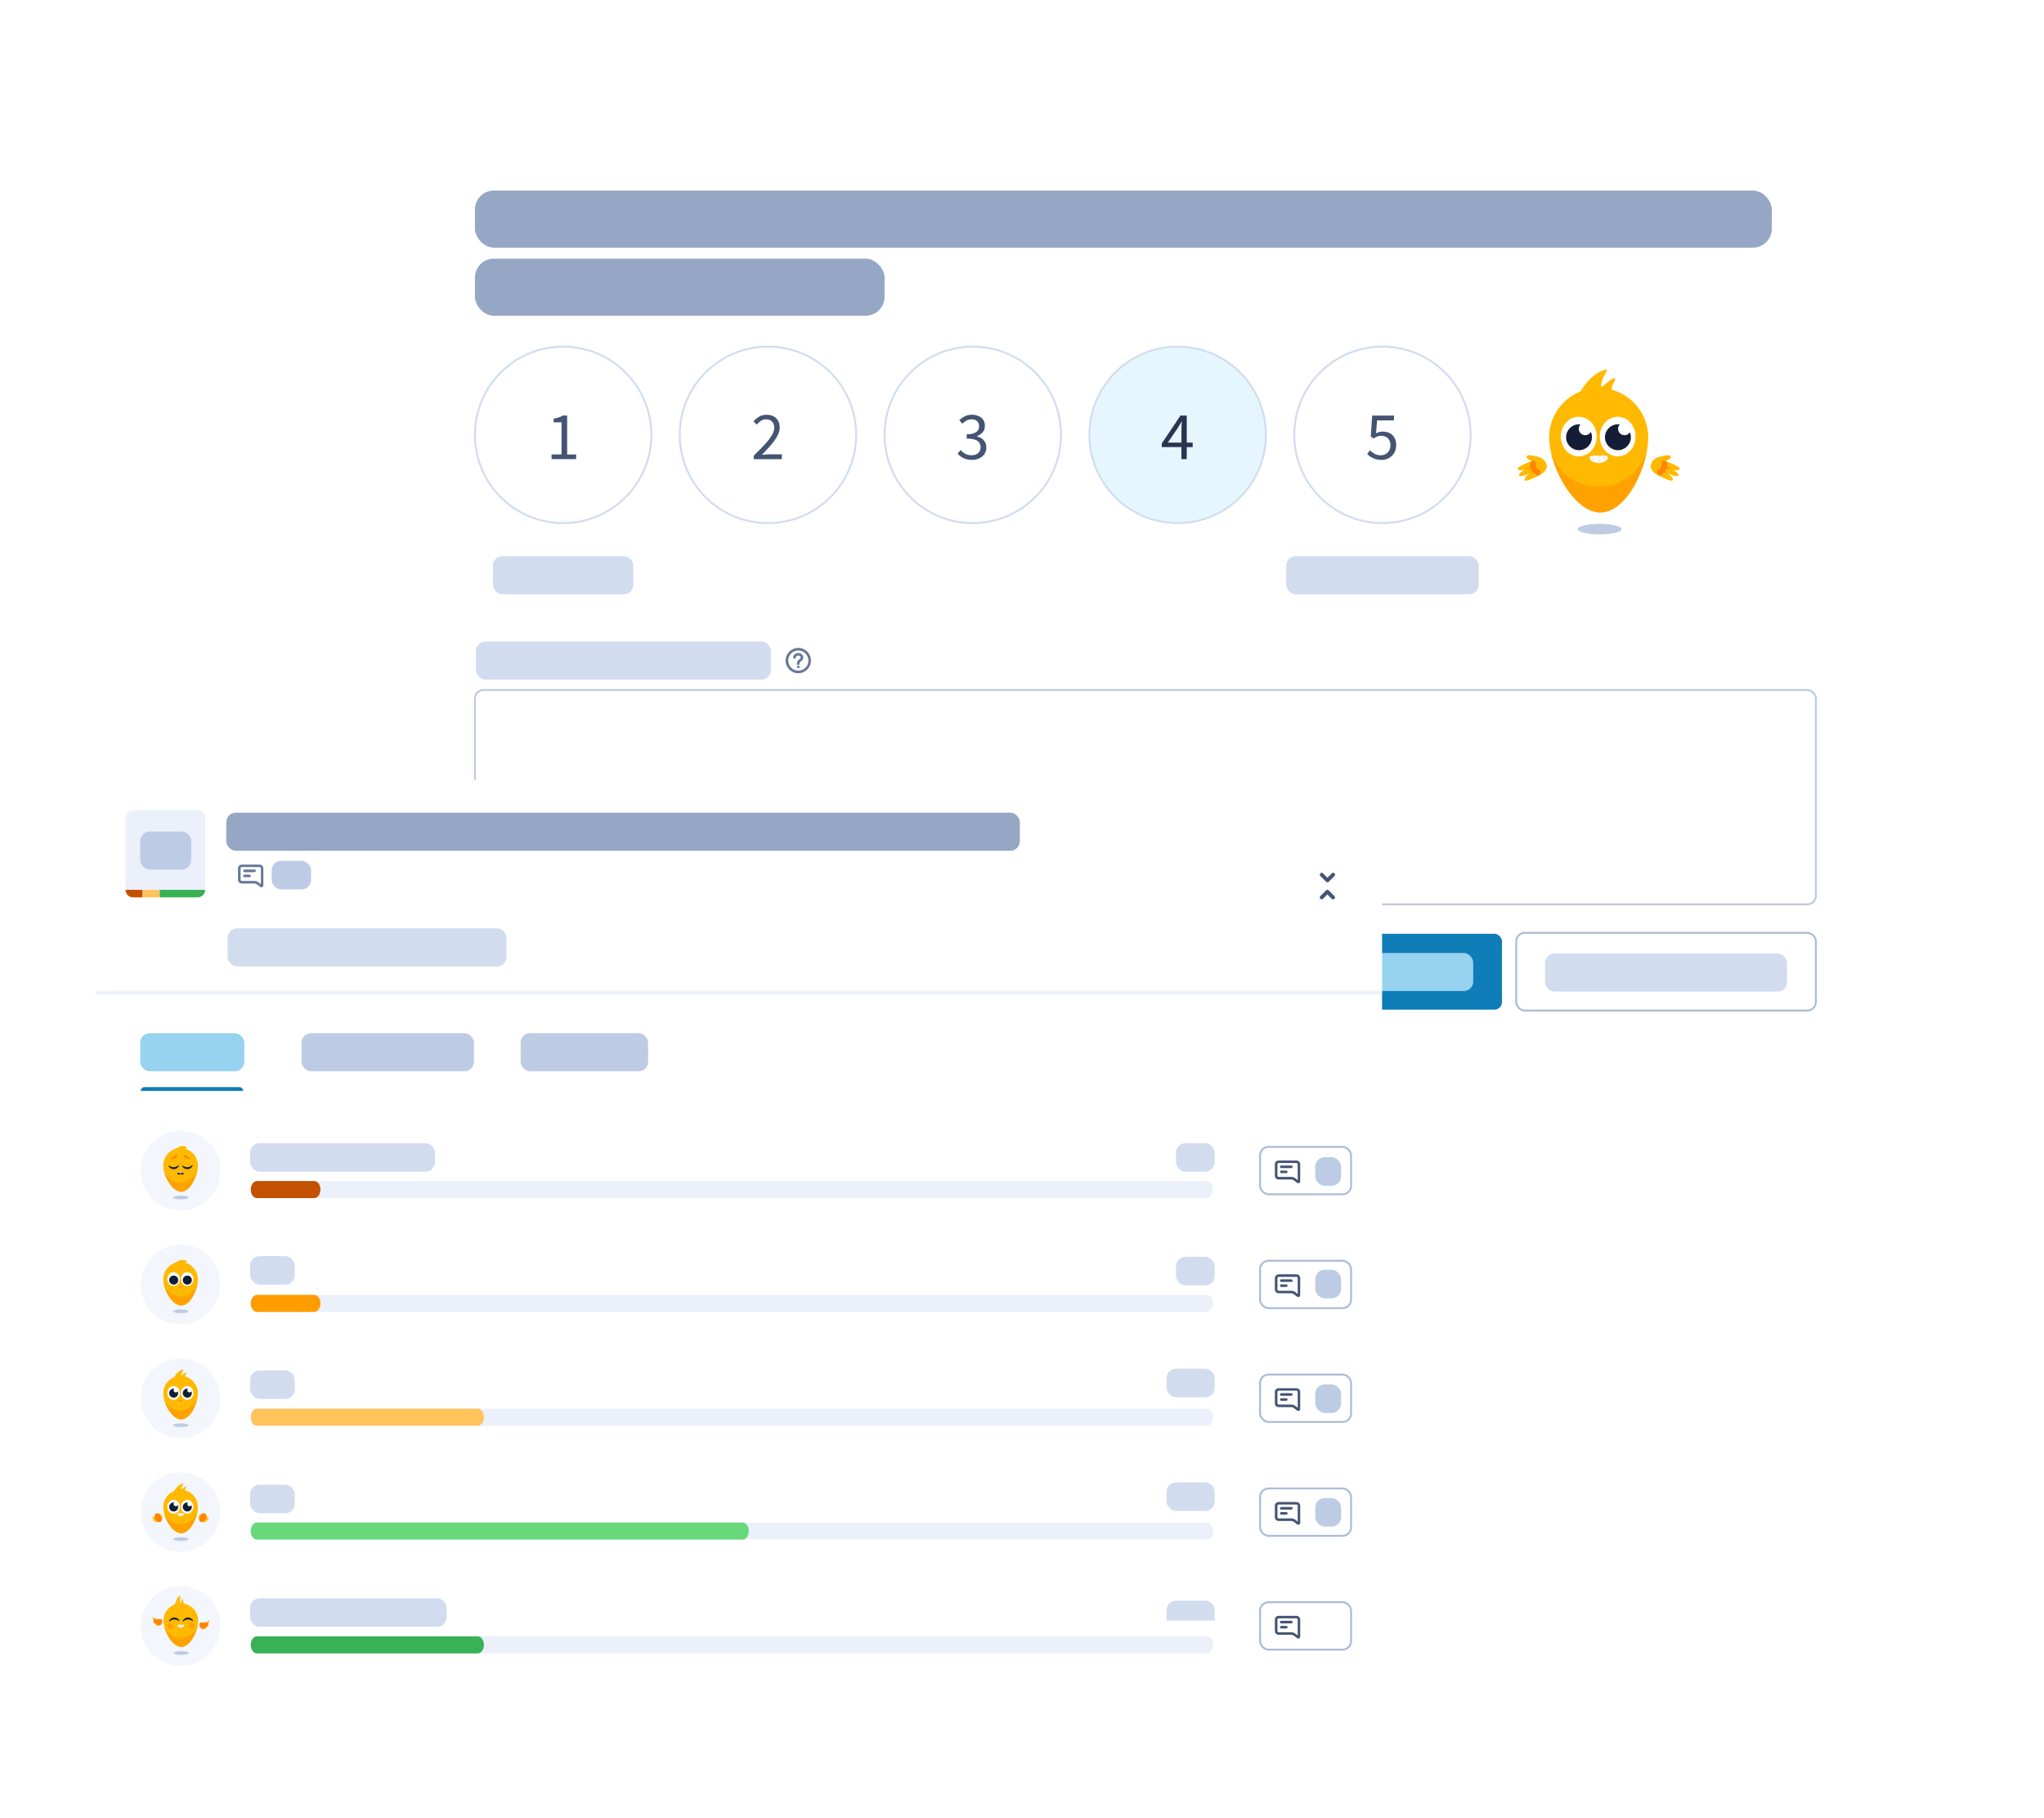 <?xml version="1.0" encoding="utf-8"?>
<svg xmlns="http://www.w3.org/2000/svg" xmlns:xlink="http://www.w3.org/1999/xlink" id="Calque_1" viewBox="0 0 429.35 381.78">
  <defs>
    <style>.cls-1,.cls-2,.cls-3,.cls-4,.cls-5,.cls-6,.cls-7{fill:none;}.cls-8{mask:url(#mask);}.cls-2{stroke:#ebf0fa;}.cls-2,.cls-3,.cls-4,.cls-5{stroke-width:.4px;}.cls-2,.cls-6,.cls-7{stroke-miterlimit:10;}.cls-9{filter:url(#drop-shadow-2);}.cls-10{fill:#f3f6fc;}.cls-11{fill:#98d2f1;}.cls-3{stroke:#acbbd7;}.cls-12{fill:#2a3551;}.cls-13{fill:#68d97b;}.cls-14{fill:#ffb900;}.cls-15{fill:#39b155;}.cls-16{fill:#e0e7f6;}.cls-17{fill:#ee701c;}.cls-18{fill:#ff9d00;}.cls-19{isolation:isolate;}.cls-20{fill:#e53f41;}.cls-21{clip-path:url(#clippath-17);}.cls-22{clip-path:url(#clippath-11);}.cls-23{clip-path:url(#clippath-16);}.cls-24{clip-path:url(#clippath-10);}.cls-25{clip-path:url(#clippath-15);}.cls-26{clip-path:url(#clippath-13);}.cls-27{clip-path:url(#clippath-14);}.cls-28{clip-path:url(#clippath-12);}.cls-29{fill:#96a6c5;}.cls-30{clip-path:url(#clippath-1);}.cls-31{clip-path:url(#clippath-3);}.cls-32{clip-path:url(#clippath-4);}.cls-33{clip-path:url(#clippath-2);}.cls-34{clip-path:url(#clippath-7);}.cls-35{clip-path:url(#clippath-6);}.cls-36{clip-path:url(#clippath-9);}.cls-37{clip-path:url(#clippath-8);}.cls-38{clip-path:url(#clippath-5);}.cls-39{fill:#ff8405;}.cls-40,.cls-41{fill:#fff;}.cls-42{fill:#0f7db8;}.cls-43{fill:#445473;}.cls-44{fill:#d2dcef;}.cls-41{filter:url(#drop-shadow-1);}.cls-45{fill:#ffc35c;}.cls-46{fill:#ffa200;}.cls-47{fill:#c25100;}.cls-48{fill:#fcfafa;}.cls-49{fill:#ebf0fa;}.cls-50{fill:#e6f6fe;}.cls-4{stroke:#becbe4;}.cls-51{fill:#131d35;}.cls-5{stroke:#d2dcef;}.cls-52{fill:#679;}.cls-6{stroke-width:1px;}.cls-6,.cls-7{stroke:#ff8405;stroke-linecap:round;}.cls-7{stroke-width:1.21px;}.cls-53{fill:#becbe4;}</style>
    <filter id="drop-shadow-1" x="46.71" y="-4.98" width="388" height="261" filterUnits="userSpaceOnUse">
      <feOffset dx="0" dy="0"/>
      <feGaussianBlur result="blur" stdDeviation="8"/>
      <feFlood flood-color="#131d35" flood-opacity=".1"/>
      <feComposite in2="blur" operator="in"/>
      <feComposite in="SourceGraphic"/>
    </filter>
    <clipPath id="clippath-1">
      <rect class="cls-1" x="311.91" y="70.99" width="47.81" height="47.81"/>
    </clipPath>
    <filter id="drop-shadow-2" x="-4.29" y="139.02" width="319" height="247" filterUnits="userSpaceOnUse">
      <feOffset dx="0" dy="0"/>
      <feGaussianBlur result="blur-2" stdDeviation="8"/>
      <feFlood flood-color="#131d35" flood-opacity=".1"/>
      <feComposite in2="blur-2" operator="in"/>
      <feComposite in="SourceGraphic"/>
    </filter>
    <clipPath id="clippath-2">
      <path class="cls-1" d="M26.37,186.86h16.73c0,.88-.71,1.59-1.59,1.59h-13.55c-.88,0-1.59-.71-1.59-1.59Z"/>
    </clipPath>
    <clipPath id="clippath-3">
      <path class="cls-1" d="M37.93,237.46h0c4.62,0,8.37,3.75,8.37,8.37h0c0,4.62-3.75,8.37-8.37,8.37h0c-4.62,0-8.37-3.75-8.37-8.37h0c0-4.62,3.75-8.37,8.37-8.37Z"/>
    </clipPath>
    <clipPath id="clippath-4">
      <rect class="cls-1" x="29.56" y="237.46" width="16.73" height="16.73"/>
    </clipPath>
    <clipPath id="clippath-5">
      <rect class="cls-1" x="52.67" y="248.02" width="202.16" height="3.59"/>
    </clipPath>
    <clipPath id="clippath-6">
      <path class="cls-1" d="M37.93,261.36h0c4.62,0,8.37,3.75,8.37,8.37h0c0,4.62-3.75,8.37-8.37,8.37h0c-4.62,0-8.37-3.75-8.37-8.37h0c0-4.62,3.75-8.37,8.37-8.37Z"/>
    </clipPath>
    <clipPath id="clippath-7">
      <rect class="cls-1" x="29.56" y="261.36" width="16.73" height="16.73"/>
    </clipPath>
    <clipPath id="clippath-8">
      <rect class="cls-1" x="52.67" y="271.92" width="202.16" height="3.59"/>
    </clipPath>
    <clipPath id="clippath-9">
      <path class="cls-1" d="M37.93,285.27h0c4.62,0,8.37,3.75,8.37,8.37h0c0,4.62-3.75,8.37-8.37,8.37h0c-4.62,0-8.37-3.75-8.37-8.37h0c0-4.62,3.75-8.37,8.37-8.37Z"/>
    </clipPath>
    <clipPath id="clippath-10">
      <rect class="cls-1" x="29.56" y="285.27" width="16.73" height="16.73"/>
    </clipPath>
    <clipPath id="clippath-11">
      <rect class="cls-1" x="52.67" y="295.82" width="202.16" height="3.59"/>
    </clipPath>
    <clipPath id="clippath-12">
      <path class="cls-1" d="M37.93,309.17h0c4.62,0,8.37,3.75,8.37,8.37h0c0,4.62-3.75,8.37-8.37,8.37h0c-4.62,0-8.37-3.75-8.37-8.37h0c0-4.62,3.75-8.37,8.37-8.37Z"/>
    </clipPath>
    <clipPath id="clippath-13">
      <rect class="cls-1" x="29.56" y="309.17" width="16.73" height="16.73"/>
    </clipPath>
    <clipPath id="clippath-14">
      <rect class="cls-1" x="52.67" y="319.73" width="202.16" height="3.59"/>
    </clipPath>
    <clipPath id="clippath-15">
      <path class="cls-1" d="M37.93,333.07h0c4.62,0,8.37,3.75,8.37,8.37h0c0,4.62-3.75,8.37-8.37,8.37h0c-4.62,0-8.37-3.75-8.37-8.37h0c0-4.62,3.75-8.37,8.37-8.37Z"/>
    </clipPath>
    <clipPath id="clippath-16">
      <rect class="cls-1" x="29.56" y="333.07" width="16.73" height="16.73"/>
    </clipPath>
    <clipPath id="clippath-17">
      <rect class="cls-1" x="52.67" y="343.63" width="202.16" height="3.59"/>
    </clipPath>
    <mask id="mask" x="20" y="207.98" width="346.21" height="153.38" maskUnits="userSpaceOnUse">
      <g id="path-12-inside-1_1_107639">
        <path class="cls-40" d="M20,208.38h346.21v152.98H20v-152.98Z"/>
      </g>
    </mask>
  </defs>
  <rect class="cls-41" x="71.28" y="20" width="338.64" height="211.15" rx="9.56" ry="9.56"/>
  <g class="cls-19">
    <g class="cls-19">
      <path class="cls-43" d="M115.86,96.41v-.98h2.09v-6.74h-1.66v-.76c.42-.08.79-.17,1.1-.28.31-.11.59-.24.84-.39h.9v8.18h1.89v.98h-5.16Z"/>
    </g>
  </g>
  <path class="cls-5" d="M118.29,72.79h0c10.23,0,18.53,8.29,18.53,18.53h0c0,10.23-8.29,18.53-18.53,18.53h0c-10.23,0-18.53-8.29-18.53-18.53h0c0-10.23,8.29-18.53,18.53-18.53Z"/>
  <g class="cls-19">
    <g class="cls-19">
      <path class="cls-43" d="M158.32,96.41v-.7c.69-.69,1.3-1.31,1.84-1.86.54-.55.98-1.07,1.35-1.54.36-.47.64-.91.83-1.31.19-.4.29-.78.29-1.15,0-.53-.14-.96-.43-1.29-.29-.33-.72-.5-1.31-.5-.38,0-.74.11-1.06.32-.33.22-.62.48-.89.78l-.67-.67c.38-.42.79-.76,1.22-1.01s.95-.38,1.55-.38c.85,0,1.52.25,2.01.74.49.49.73,1.15.73,1.96,0,.43-.09.86-.28,1.3s-.44.88-.77,1.35c-.33.46-.72.95-1.18,1.45s-.95,1.04-1.5,1.6c.25-.02.51-.04.77-.06.27-.02.52-.03.76-.03h2.65v1.02h-5.91Z"/>
    </g>
  </g>
  <path class="cls-5" d="M161.31,72.79h0c10.23,0,18.53,8.29,18.53,18.53h0c0,10.23-8.29,18.53-18.53,18.53h0c-10.23,0-18.53-8.29-18.53-18.53h0c0-10.23,8.29-18.53,18.53-18.53Z"/>
  <g class="cls-19">
    <g class="cls-19">
      <path class="cls-43" d="M204.16,96.58c-.36,0-.7-.04-1-.11-.3-.07-.58-.17-.82-.29-.25-.12-.47-.26-.67-.41-.2-.15-.37-.32-.52-.49l.6-.77c.28.29.6.54.97.76.37.22.82.33,1.37.33s1.01-.15,1.36-.45c.35-.3.53-.71.53-1.23,0-.27-.05-.51-.15-.74s-.27-.42-.49-.58-.53-.29-.9-.37c-.37-.09-.83-.13-1.38-.13v-.9c.49,0,.9-.04,1.23-.13.33-.09.6-.21.8-.36.21-.15.35-.33.44-.54.09-.21.13-.44.13-.67,0-.45-.14-.8-.42-1.06-.28-.26-.67-.39-1.15-.39-.38,0-.73.09-1.05.26-.32.17-.62.4-.9.67l-.63-.75c.35-.33.74-.61,1.17-.82.43-.21.91-.32,1.46-.32.4,0,.77.05,1.1.16.33.1.62.26.87.45.24.2.43.44.57.72.13.29.2.62.2.99,0,.55-.15,1.01-.46,1.36-.31.35-.71.63-1.2.82v.06c.28.07.54.17.77.29.24.13.45.29.63.49.18.2.32.42.42.68s.15.54.15.86c0,.4-.08.76-.24,1.09s-.37.6-.65.82-.59.4-.95.52c-.36.12-.76.18-1.18.18Z"/>
    </g>
  </g>
  <path class="cls-5" d="M204.34,72.79h0c10.23,0,18.53,8.29,18.53,18.53h0c0,10.23-8.29,18.53-18.53,18.53h0c-10.23,0-18.53-8.29-18.53-18.53h0c0-10.23,8.29-18.53,18.53-18.53Z"/>
  <path class="cls-50" d="M247.37,72.79h0c10.23,0,18.53,8.29,18.53,18.53h0c0,10.23-8.29,18.53-18.53,18.53h0c-10.23,0-18.53-8.29-18.53-18.53h0c0-10.23,8.29-18.53,18.53-18.53Z"/>
  <g class="cls-19">
    <g class="cls-19">
      <path class="cls-12" d="M248.16,96.41v-2.52h-4.12v-.77l3.92-5.85h1.32v5.68h1.25v.95h-1.25v2.52h-1.12ZM245.3,92.94h2.87v-2.65c0-.25,0-.54.02-.88.01-.34.03-.63.05-.88h-.06c-.11.22-.23.44-.36.65-.12.21-.25.43-.39.65l-2.14,3.13Z"/>
    </g>
  </g>
  <path class="cls-5" d="M247.37,72.79h0c10.23,0,18.53,8.29,18.53,18.53h0c0,10.23-8.29,18.53-18.53,18.53h0c-10.23,0-18.53-8.29-18.53-18.53h0c0-10.23,8.29-18.53,18.53-18.53Z"/>
  <g class="cls-19">
    <g class="cls-19">
      <path class="cls-43" d="M290.19,96.58c-.36,0-.7-.04-1-.11s-.57-.17-.82-.28c-.24-.11-.46-.25-.66-.39-.2-.15-.37-.3-.52-.47l.57-.77c.27.28.59.52.95.73.37.21.82.32,1.35.32.28,0,.54-.05.78-.15.24-.1.46-.24.64-.42s.33-.4.43-.66c.11-.26.16-.54.16-.86,0-.63-.18-1.12-.53-1.48-.35-.35-.83-.53-1.42-.53-.32,0-.59.05-.81.14-.22.1-.48.23-.75.42l-.63-.4.3-4.4h4.58v1.02h-3.54l-.24,2.71c.22-.11.44-.21.66-.27s.47-.1.75-.1c.39,0,.76.06,1.1.17s.65.29.9.52.46.53.61.89.22.79.22,1.28-.09.94-.26,1.32c-.17.38-.4.71-.69.97-.29.26-.61.46-.98.6-.37.14-.75.21-1.15.21Z"/>
    </g>
  </g>
  <path class="cls-5" d="M290.39,72.79h0c10.23,0,18.53,8.29,18.53,18.53h0c0,10.23-8.29,18.53-18.53,18.53h0c-10.23,0-18.53-8.29-18.53-18.53h0c0-10.23,8.29-18.53,18.53-18.53Z"/>
  <g class="cls-30">
    <path class="cls-14" d="M331.76,82.86s.17-.65.77-1.51c.61-.87,2.4-3.21,4.81-3.74.63-.14-.09.52-.53,1.62-.44,1.11-.64,1.94-.35,1.96.29.02.92-.78,1.58-1.22.66-.44,1.14-.74,1.24-.44.09.3-.58,1.2-.68,1.7-.13.6-.01,1.36.05,1.33,0,0,0,2.34-3.12,2.34s-3.76-2.03-3.76-2.03h0Z"/>
    <path class="cls-14" d="M346.22,91.88c0,5.75-4.29,15.72-10.04,15.72s-10.78-9.97-10.78-15.72,4.66-10.41,10.41-10.41,10.41,4.66,10.41,10.41Z"/>
    <path class="cls-46" d="M335.81,102.21c-4.69,0-8.67-3.06-10.04-7.3,1.26,5.66,5.58,12.7,10.41,12.7s8.83-7.4,9.8-13.12c-1.23,4.46-5.32,7.73-10.17,7.73Z"/>
    <path class="cls-53" d="M336.01,112.22c2.53,0,4.59-.5,4.59-1.11s-2.05-1.11-4.59-1.11-4.59.5-4.59,1.11,2.05,1.11,4.59,1.11Z"/>
    <path class="cls-14" d="M348.69,95.89c1.12-.22,2.09-.53,2.26-.02.18.55-1.13.93-1.13.93,0,0,3.08,1.1,3,1.62-.1.67-1.51.19-1.51.19,0,0,1.42.7,1.23,1.22-.2.53-2.31-.44-2.31-.44,0,0,1.55.92,1.09,1.51-.29.36-3.25-1.19-3.25-1.19,0,0-1.64-.96-1.32-2.08.29-1,.95-1.52,1.95-1.72h0Z"/>
    <path class="cls-7" d="M349.6,97.36s.19,1.17-.94,1.84"/>
    <path class="cls-39" d="M349.73,97.8l1.57.8-1.69-.53c-.2-.07-.08-.36.11-.27Z"/>
    <path class="cls-39" d="M349.31,98.67l.91.71-1.06-.46c-.2-.1-.03-.38.15-.25Z"/>
    <path class="cls-14" d="M322.94,95.89c-1.12-.22-2.09-.53-2.26-.02-.18.55,1.13.93,1.13.93,0,0-3.08,1.1-3,1.62.1.67,1.51.19,1.51.19,0,0-1.42.7-1.23,1.22.2.53,2.31-.44,2.31-.44,0,0-1.55.92-1.09,1.51.29.36,3.25-1.19,3.25-1.19,0,0,1.64-.96,1.32-2.08-.29-1-.95-1.52-1.95-1.72h0Z"/>
    <path class="cls-7" d="M322.03,97.36s-.19,1.17.94,1.84"/>
    <path class="cls-39" d="M322,98.07l-1.69.53,1.57-.8c.19-.09.31.2.11.27Z"/>
    <path class="cls-39" d="M322.47,98.92l-1.06.46.91-.71c.18-.13.35.16.15.25Z"/>
    <path class="cls-48" d="M334.58,95.71h2.47c.78,0,.94.42.36.95-.35.32-.9.59-1.63.58-.68,0-1.21-.27-1.56-.58-.58-.52-.42-.95.36-.95Z"/>
    <path class="cls-2" d="M334.91,95.63l-.51,1.29"/>
    <path class="cls-2" d="M336.65,95.58l.57,1.25"/>
    <path class="cls-2" d="M335.81,95.71v1.53"/>
    <path class="cls-40" d="M331.63,95.84c2.07,0,3.76-1.86,3.76-4.16s-1.68-4.16-3.76-4.16-3.76,1.86-3.76,4.16,1.68,4.16,3.76,4.16Z"/>
    <path class="cls-40" d="M339.8,95.84c2.07,0,3.76-1.86,3.76-4.16s-1.68-4.16-3.76-4.16-3.76,1.86-3.76,4.16,1.68,4.16,3.76,4.16Z"/>
    <path class="cls-51" d="M331.68,94.54c1.5,0,2.72-1.22,2.72-2.72s-1.22-2.72-2.72-2.72-2.72,1.22-2.72,2.72,1.22,2.72,2.72,2.72Z"/>
    <path class="cls-51" d="M339.85,94.54c1.5,0,2.72-1.22,2.72-2.72s-1.22-2.72-2.72-2.72-2.72,1.22-2.72,2.72,1.22,2.72,2.72,2.72Z"/>
    <path class="cls-40" d="M332.98,91.39c.74,0,1.35-.6,1.35-1.35s-.6-1.35-1.35-1.35-1.35.6-1.35,1.35.6,1.35,1.35,1.35Z"/>
    <path class="cls-40" d="M341.23,91.39c.74,0,1.35-.6,1.35-1.35s-.6-1.35-1.35-1.35-1.35.6-1.35,1.35.6,1.35,1.35,1.35Z"/>
  </g>
  <path class="cls-52" d="M170.34,138.72c0-1.47-1.19-2.66-2.66-2.66s-2.66,1.19-2.66,2.66,1.19,2.66,2.66,2.66,2.66-1.19,2.66-2.66ZM169.81,138.72c0,1.17-.95,2.12-2.12,2.12s-2.12-.95-2.12-2.12.95-2.12,2.12-2.12,2.12.95,2.12,2.12ZM167.69,137.66c-.34,0-.53.22-.53.4,0,.15-.12.27-.27.27s-.27-.12-.27-.27c0-.56.52-.93,1.06-.93s1.06.37,1.06.93c0,.31-.17.57-.41.74-.11.08-.22.16-.29.24-.07.08-.1.15-.1.22v.13c0,.15-.12.27-.27.27s-.27-.12-.27-.27v-.13c0-.23.1-.42.22-.56.12-.14.27-.25.4-.34.12-.08.18-.19.18-.3,0-.18-.19-.4-.53-.4ZM167.69,140.32c.15,0,.27-.12.27-.27s-.12-.27-.27-.27-.27.12-.27.27.12.27.27.27Z"/>
  <rect class="cls-40" x="99.76" y="144.9" width="281.67" height="45.02" rx="1.79" ry="1.79"/>
  <rect class="cls-4" x="99.76" y="144.9" width="281.67" height="45.02" rx="1.79" ry="1.79"/>
  <rect class="cls-42" x="275.26" y="196.09" width="40.24" height="15.94" rx="1.59" ry="1.59"/>
  <g class="cls-19">
    <g class="cls-19">
      <path class="cls-40" d="M281.97,204.25c0-1.37.85-2.18,1.91-2.18.52,0,.94.24,1.21.53l-.4.47c-.22-.21-.47-.33-.79-.33-.66,0-1.15.56-1.15,1.49s.44,1.51,1.14,1.51c.36,0,.65-.15.88-.4l.41.45c-.35.4-.78.61-1.32.61-1.05,0-1.88-.77-1.88-2.15Z"/>
      <path class="cls-40" d="M285.59,204.76c0-1.05.71-1.65,1.5-1.65s1.49.61,1.49,1.65-.71,1.64-1.49,1.64-1.5-.6-1.5-1.64ZM287.81,204.76c0-.62-.27-1.03-.72-1.03s-.72.41-.72,1.03.27,1.03.72,1.03.72-.41.72-1.03Z"/>
      <path class="cls-40" d="M289.3,203.19h.62l.06.42h.02c.28-.27.6-.5,1.03-.5.68,0,.97.46.97,1.25v1.96h-.75v-1.87c0-.51-.15-.7-.48-.7-.27,0-.45.13-.7.38v2.18h-.76v-3.14Z"/>
      <path class="cls-40" d="M292.99,205.26v-1.47h-.45v-.56l.48-.04.09-.98h.62v.98h.8v.6h-.8v1.47c0,.36.15.54.44.54.11,0,.22-.02.33-.06l.13.53c-.17.08-.4.13-.65.13-.73,0-1-.46-1-1.14Z"/>
      <path class="cls-40" d="M295.12,202.23c0-.26.19-.43.45-.43s.45.17.45.43-.19.43-.45.43-.45-.17-.45-.43ZM295.19,203.19h.76v3.14h-.76v-3.14Z"/>
      <path class="cls-40" d="M296.86,203.19h.62l.06.42h.02c.28-.27.6-.5,1.03-.5.68,0,.97.46.97,1.25v1.96h-.75v-1.87c0-.51-.15-.7-.48-.7-.27,0-.45.13-.7.38v2.18h-.76v-3.14Z"/>
      <path class="cls-40" d="M300.41,205.15v-1.96h.75v1.87c0,.51.15.7.48.7.27,0,.45-.13.68-.43v-2.14h.75v3.14h-.62l-.06-.46h-.02c-.27.33-.57.54-1.01.54-.67,0-.96-.46-.96-1.25Z"/>
      <path class="cls-40" d="M303.79,204.76c0-1.02.71-1.65,1.45-1.65.85,0,1.31.61,1.31,1.49,0,.15-.01.27-.04.38h-1.98c.08.52.41.83.91.83.27,0,.51-.08.73-.22l.25.47c-.29.22-.68.33-1.08.33-.87,0-1.54-.6-1.54-1.65ZM305.88,204.43c0-.46-.22-.73-.62-.73-.36,0-.66.26-.73.73h1.35Z"/>
      <path class="cls-40" d="M307.23,203.19h.62l.06.56h.02c.23-.41.56-.64.89-.64.16,0,.26.03.36.06l-.15.64c-.1-.03-.17-.04-.3-.04-.25,0-.55.17-.73.64v1.9h-.76v-3.14Z"/>
    </g>
  </g>
  <rect class="cls-40" x="318.48" y="195.89" width="62.95" height="16.33" rx="1.79" ry="1.79"/>
  <rect class="cls-3" x="318.48" y="195.89" width="62.95" height="16.33" rx="1.79" ry="1.79"/>
  <rect class="cls-11" x="287.13" y="200.12" width="22.33" height="8" rx="2" ry="2"/>
  <g class="cls-9">
    <rect class="cls-40" x="20" y="163.75" width="270.31" height="197.61" rx="10.62" ry="10.62"/>
    <path class="cls-49" d="M26.37,171.72c0-.88.71-1.59,1.59-1.59h13.55c.88,0,1.59.71,1.59,1.59v15.14h-16.73v-15.14Z"/>
    <g class="cls-33">
      <rect class="cls-47" x="26.37" y="186.86" width="3.59" height="3.98"/>
      <rect class="cls-45" x="29.96" y="186.86" width="3.59" height="3.98"/>
      <rect class="cls-15" x="33.55" y="186.86" width="9.56" height="3.98"/>
    </g>
    <path class="cls-52" d="M54.69,186.26c.26.18.63,0,.63-.31v-3.62c0-.43-.36-.77-.8-.77h-3.72c-.44,0-.8.35-.8.77v2.44c0,.43.36.77.8.77h2.66c.17,0,.34.06.48.16l.75.56ZM50.81,182.08h3.72c.16,0,.27.12.27.24v3.35l-.53-.4c-.23-.17-.51-.27-.8-.27h-2.66c-.16,0-.27-.12-.27-.24v-2.44c0-.12.1-.24.27-.24ZM51.08,182.88c0-.15.12-.27.27-.27h2.12c.15,0,.27.12.27.27s-.12.27-.27.27h-2.12c-.15,0-.27-.12-.27-.27ZM51.08,183.94c0-.15.12-.27.27-.27h1.06c.15,0,.27.12.27.27s-.12.27-.27.27h-1.06c-.15,0-.27-.12-.27-.27Z"/>
    <path class="cls-43" d="M278.82,184.31l-.91-.91c-.16-.16-.41-.16-.56,0-.16.16-.16.41,0,.56l1.2,1.2c.16.16.41.16.56,0l1.2-1.2c.16-.16.16-.41,0-.56-.16-.16-.41-.16-.56,0l-.91.91ZM280.3,188.74c.16-.16.16-.41,0-.56l-1.2-1.2c-.16-.16-.41-.16-.56,0l-1.2,1.2c-.16.16-.16.41,0,.56.16.16.41.16.56,0l.91-.91.91.91c.16.16.41.16.56,0Z"/>
    <path class="cls-42" d="M29.56,229.09c0-.44.36-.8.8-.8h19.92c.44,0,.8.36.8.8h-21.51Z"/>
    <g class="cls-31">
      <path class="cls-10" d="M37.93,237.46h0c4.62,0,8.37,3.75,8.37,8.37h0c0,4.62-3.75,8.37-8.37,8.37h0c-4.62,0-8.37-3.75-8.37-8.37h0c0-4.62,3.75-8.37,8.37-8.37Z"/>
      <g class="cls-32">
        <path class="cls-14" d="M36.37,241.59s.3-.26.63-.42c.52-.25.66-.44,1.12-.5.35-.04.45.07.45.07.45-.16.78.37.7.45-.08.09-.36-.15-.39-.02-.06.21.01.33.03.32,0,0,0,.82-1.09.82s-1.46-.71-1.46-.71h0Z"/>
        <path class="cls-14" d="M41.57,244.75c0,2.01-1.5,5.5-3.51,5.5s-3.77-3.49-3.77-5.5,1.63-3.64,3.64-3.64,3.64,1.63,3.64,3.64Z"/>
        <path class="cls-46" d="M37.93,248.37c-1.64,0-3.04-1.07-3.52-2.56.44,1.98,1.95,4.44,3.64,4.44s3.09-2.59,3.43-4.59c-.43,1.56-1.86,2.71-3.56,2.71Z"/>
        <path class="cls-53" d="M38,251.87c.89,0,1.61-.17,1.61-.39s-.72-.39-1.61-.39-1.61.17-1.61.39.72.39,1.61.39Z"/>
        <path class="cls-46" d="M38.4,240.67c.1,0,.2.04.28.11.12.1.14.29-.02.35-.08.04-.16-.02-.23-.05-.09-.03-.19,0-.28.03.08-.06.19-.11.29-.08.08.02.12.07.19.04.06-.02.1-.07.08-.14-.03-.14-.18-.22-.32-.26h0Z"/>
        <path class="cls-51" d="M39.35,245.12c.38,0,.7-.16.98-.42.05-.05.13,0,.11.07-.14.44-.62.76-1.08.75-.44.02-.91-.25-1.08-.66-.03-.07.05-.13.11-.08.25.21.63.34.97.33h0Z"/>
        <path class="cls-51" d="M36.49,245.12c.38,0,.7-.16.98-.42.05-.05.13,0,.11.07-.14.44-.62.76-1.08.75-.44.02-.9-.25-1.08-.66-.03-.07.05-.13.11-.08.25.21.63.34.97.33h0Z"/>
        <path class="cls-39" d="M37.12,242.95c-.37.41-.94.52-1.26.46-.13-.02-.11-.15,0-.16.43-.05.57-.13.88-.6.08-.12.26-.16.38-.08.14.11.07.29-.01.38Z"/>
        <path class="cls-39" d="M38.74,242.95c.37.41.94.52,1.26.46.13-.02.11-.15,0-.16-.43-.05-.57-.13-.88-.6-.08-.12-.26-.16-.38-.08-.14.11-.07.29.01.38Z"/>
        <path class="cls-51" d="M38.36,246.64h-.86c-.27,0-.33-.15-.13-.33.12-.11.32-.21.57-.2.24,0,.42.09.55.2.2.18.15.33-.13.33h0Z"/>
        <path class="cls-48" d="M38.39,246.24c-.12-.08-.27-.13-.46-.13-.19,0-.35.05-.47.13,0,.01.02.03.03.04.08.07.8.07.87,0,0,0,.02-.02.02-.03Z"/>
        <path class="cls-20" d="M38.31,246.64s-.12-.16-.36-.18c-.25-.02-.37.13-.41.18h.77Z"/>
      </g>
    </g>
    <g class="cls-38">
      <path class="cls-49" d="M53.98,248.02h199.53c.73,0,1.31.8,1.31,1.79h0c0,.99-.59,1.79-1.31,1.79H53.98c-.73,0-1.31-.8-1.31-1.79h0c0-.99.59-1.79,1.31-1.79Z"/>
      <path class="cls-47" d="M53.98,248.02h12.02c.73,0,1.31.8,1.31,1.79h0c0,.99-.59,1.79-1.31,1.79h-12.02c-.73,0-1.31-.8-1.31-1.79h0c0-.99.59-1.79,1.31-1.79Z"/>
    </g>
    <rect class="cls-40" x="264.68" y="240.84" width="19.12" height="9.96" rx="1.79" ry="1.79"/>
    <path class="cls-43" d="M272.48,248.41c.26.18.63,0,.63-.31v-3.62c0-.43-.36-.77-.8-.77h-3.72c-.44,0-.8.35-.8.77v2.44c0,.43.36.77.8.77h2.66c.17,0,.34.06.48.16l.75.56ZM268.6,244.23h3.72c.16,0,.27.12.27.24v3.35l-.53-.4c-.23-.17-.51-.27-.8-.27h-2.66c-.16,0-.27-.12-.27-.24v-2.44c0-.12.1-.24.27-.24ZM268.86,245.03c0-.15.12-.27.27-.27h2.12c.15,0,.27.12.27.27s-.12.27-.27.27h-2.12c-.15,0-.27-.12-.27-.27ZM268.86,246.09c0-.15.12-.27.27-.27h1.06c.15,0,.27.12.27.27s-.12.27-.27.27h-1.06c-.15,0-.27-.12-.27-.27Z"/>
    <rect class="cls-3" x="264.68" y="240.84" width="19.12" height="9.96" rx="1.79" ry="1.79"/>
    <g class="cls-35">
      <path class="cls-10" d="M37.93,261.36h0c4.62,0,8.37,3.75,8.37,8.37h0c0,4.62-3.75,8.37-8.37,8.37h0c-4.62,0-8.37-3.75-8.37-8.37h0c0-4.62,3.75-8.37,8.37-8.37Z"/>
      <g class="cls-34">
        <path class="cls-14" d="M36.37,265.5s.3-.26.63-.42c.52-.25.66-.44,1.12-.5.35-.04.45.07.45.07.45-.16.78.37.7.45-.08.09-.36-.15-.39-.02-.06.21.01.33.03.32,0,0,0,.82-1.09.82s-1.46-.71-1.46-.71h0Z"/>
        <path class="cls-14" d="M41.57,268.66c0,2.01-1.5,5.5-3.51,5.5s-3.77-3.49-3.77-5.5,1.63-3.64,3.64-3.64,3.64,1.63,3.64,3.64Z"/>
        <path class="cls-46" d="M37.93,272.27c-1.64,0-3.04-1.07-3.52-2.56.44,1.98,1.95,4.44,3.64,4.44s3.09-2.59,3.43-4.59c-.43,1.56-1.86,2.71-3.56,2.71Z"/>
        <path class="cls-53" d="M38,275.77c.89,0,1.61-.17,1.61-.39s-.72-.39-1.61-.39-1.61.17-1.61.39.72.39,1.61.39Z"/>
        <path class="cls-46" d="M38.4,264.58c.1,0,.2.04.28.11.12.1.14.29-.02.35-.08.04-.16-.02-.23-.05-.09-.03-.19,0-.28.03.08-.06.19-.11.29-.08.08.02.12.07.19.04.06-.02.1-.07.08-.14-.03-.14-.18-.22-.32-.26h0Z"/>
        <path class="cls-40" d="M36.47,270.06c.73,0,1.31-.65,1.31-1.45s-.59-1.45-1.31-1.45-1.31.65-1.31,1.45.59,1.45,1.31,1.45Z"/>
        <path class="cls-40" d="M39.33,270.06c.73,0,1.31-.65,1.31-1.45s-.59-1.45-1.31-1.45-1.31.65-1.31,1.45.59,1.45,1.31,1.45Z"/>
        <path class="cls-51" d="M36.49,269.77c.53,0,.95-.43.95-.95s-.43-.95-.95-.95-.95.43-.95.95.43.95.95.95Z"/>
        <path class="cls-51" d="M39.35,269.77c.53,0,.95-.43.95-.95s-.43-.95-.95-.95-.95.43-.95.95.43.95.95.95Z"/>
        <path class="cls-17" d="M38.39,270.24c-.28.03-.59.06-.85.18-.04.01-.08.04-.12.05.01-.02.02-.04.04-.06.21-.27.64-.33.94-.17h0Z"/>
      </g>
    </g>
    <g class="cls-37">
      <path class="cls-49" d="M53.98,271.92h199.53c.73,0,1.31.8,1.31,1.79h0c0,.99-.59,1.79-1.31,1.79H53.98c-.73,0-1.31-.8-1.31-1.79h0c0-.99.59-1.79,1.31-1.79Z"/>
      <path class="cls-18" d="M53.98,271.92h12.02c.73,0,1.31.8,1.31,1.79h0c0,.99-.59,1.79-1.31,1.79h-12.02c-.73,0-1.31-.8-1.31-1.79h0c0-.99.59-1.79,1.31-1.79Z"/>
    </g>
    <rect class="cls-40" x="264.68" y="264.75" width="19.12" height="9.96" rx="1.79" ry="1.79"/>
    <path class="cls-43" d="M272.48,272.31c.26.18.63,0,.63-.31v-3.62c0-.43-.36-.77-.8-.77h-3.72c-.44,0-.8.35-.8.77v2.44c0,.43.36.77.8.77h2.66c.17,0,.34.06.48.16l.75.56ZM268.6,268.14h3.72c.16,0,.27.12.27.24v3.35l-.53-.4c-.23-.17-.51-.27-.8-.27h-2.66c-.16,0-.27-.12-.27-.24v-2.44c0-.12.1-.24.27-.24ZM268.86,268.93c0-.15.12-.27.27-.27h2.12c.15,0,.27.12.27.27s-.12.27-.27.27h-2.12c-.15,0-.27-.12-.27-.27ZM268.86,269.99c0-.15.12-.27.27-.27h1.06c.15,0,.27.12.27.27s-.12.27-.27.27h-1.06c-.15,0-.27-.12-.27-.27Z"/>
    <rect class="cls-3" x="264.68" y="264.75" width="19.12" height="9.96" rx="1.79" ry="1.79"/>
    <g class="cls-36">
      <path class="cls-10" d="M37.93,285.27h0c4.62,0,8.37,3.75,8.37,8.37h0c0,4.62-3.75,8.37-8.37,8.37h0c-4.62,0-8.37-3.75-8.37-8.37h0c0-4.62,3.75-8.37,8.37-8.37Z"/>
      <g class="cls-24">
        <path class="cls-14" d="M36.51,289.42s.06-.23.27-.53c.21-.3.84-1.12,1.68-1.31.22-.05-.03.18-.19.57-.15.39-.23.68-.12.69.1,0,.32-.27.55-.43.23-.15.4-.26.43-.15.03.1-.2.42-.24.6-.04.21,0,.48.02.46,0,0,0,.82-1.09.82s-1.32-.71-1.32-.71h0Z"/>
        <path class="cls-14" d="M41.57,292.58c0,2.01-1.5,5.5-3.51,5.5s-3.77-3.49-3.77-5.5,1.63-3.64,3.64-3.64,3.64,1.63,3.64,3.64Z"/>
        <path class="cls-46" d="M37.93,296.19c-1.64,0-3.04-1.07-3.52-2.56.44,1.98,1.95,4.44,3.64,4.44s3.09-2.59,3.43-4.59c-.43,1.56-1.86,2.71-3.56,2.71Z"/>
        <path class="cls-53" d="M38,299.69c.89,0,1.61-.17,1.61-.39s-.72-.39-1.61-.39-1.61.17-1.61.39.72.39,1.61.39Z"/>
        <path class="cls-40" d="M36.46,293.96c.73,0,1.31-.65,1.31-1.45s-.59-1.45-1.31-1.45-1.31.65-1.31,1.45.59,1.45,1.31,1.45Z"/>
        <path class="cls-40" d="M39.32,293.96c.73,0,1.31-.65,1.31-1.45s-.59-1.45-1.31-1.45-1.31.65-1.31,1.45.59,1.45,1.31,1.45Z"/>
        <path class="cls-51" d="M36.48,293.51c.53,0,.95-.43.95-.95s-.43-.95-.95-.95-.95.43-.95.95.43.95.95.95Z"/>
        <path class="cls-51" d="M39.34,293.51c.53,0,.95-.43.95-.95s-.43-.95-.95-.95-.95.43-.95.95.43.95.95.95Z"/>
        <path class="cls-40" d="M36.94,292.41c.26,0,.47-.21.47-.47s-.21-.47-.47-.47-.47.21-.47.47.21.47.47.47Z"/>
        <path class="cls-40" d="M39.82,292.41c.26,0,.47-.21.47-.47s-.21-.47-.47-.47-.47.21-.47.47.21.47.47.47Z"/>
        <path class="cls-17" d="M37.43,294.06c.16.02.31.05.46.05.15,0,.3-.03.46-.05-.24.24-.68.24-.92,0h0Z"/>
      </g>
    </g>
    <g class="cls-22">
      <path class="cls-49" d="M53.98,295.82h199.53c.73,0,1.31.8,1.31,1.79h0c0,.99-.59,1.79-1.31,1.79H53.98c-.73,0-1.31-.8-1.31-1.79h0c0-.99.59-1.79,1.31-1.79Z"/>
      <path class="cls-45" d="M53.98,295.82h46.36c.73,0,1.31.8,1.31,1.79h0c0,.99-.59,1.79-1.31,1.79h-46.36c-.73,0-1.31-.8-1.31-1.79h0c0-.99.59-1.79,1.31-1.79Z"/>
    </g>
    <rect class="cls-40" x="264.68" y="288.65" width="19.12" height="9.96" rx="1.79" ry="1.79"/>
    <path class="cls-43" d="M272.48,296.22c.26.18.63,0,.63-.31v-3.62c0-.43-.36-.77-.8-.77h-3.72c-.44,0-.8.35-.8.77v2.44c0,.43.36.77.8.77h2.66c.17,0,.34.06.48.16l.75.56ZM268.6,292.04h3.72c.16,0,.27.12.27.24v3.35l-.53-.4c-.23-.17-.51-.27-.8-.27h-2.66c-.16,0-.27-.12-.27-.24v-2.44c0-.12.1-.24.27-.24ZM268.86,292.84c0-.15.12-.27.27-.27h2.12c.15,0,.27.12.27.27s-.12.27-.27.27h-2.12c-.15,0-.27-.12-.27-.27ZM268.86,293.9c0-.15.12-.27.27-.27h1.06c.15,0,.27.12.27.27s-.12.27-.27.27h-1.06c-.15,0-.27-.12-.27-.27Z"/>
    <rect class="cls-3" x="264.68" y="288.65" width="19.12" height="9.96" rx="1.79" ry="1.79"/>
    <g class="cls-28">
      <path class="cls-10" d="M37.93,309.17h0c4.62,0,8.37,3.75,8.37,8.37h0c0,4.62-3.75,8.37-8.37,8.37h0c-4.62,0-8.37-3.75-8.37-8.37h0c0-4.62,3.75-8.37,8.37-8.37Z"/>
      <g class="cls-26">
        <path class="cls-14" d="M36.51,313.32s.06-.23.27-.53c.21-.3.84-1.12,1.68-1.31.22-.05-.03.18-.19.57-.15.39-.23.68-.12.69.1,0,.32-.27.55-.43.23-.15.4-.26.43-.15.03.1-.2.42-.24.6-.04.21,0,.48.02.46,0,0,0,.82-1.09.82s-1.32-.71-1.32-.71h0Z"/>
        <path class="cls-14" d="M41.57,316.48c0,2.01-1.5,5.5-3.51,5.5s-3.77-3.49-3.77-5.5,1.63-3.64,3.64-3.64,3.64,1.63,3.64,3.64Z"/>
        <path class="cls-46" d="M37.93,320.09c-1.64,0-3.04-1.07-3.52-2.56.44,1.98,1.95,4.44,3.64,4.44s3.09-2.59,3.43-4.59c-.43,1.56-1.86,2.71-3.56,2.71Z"/>
        <path class="cls-53" d="M38,323.6c.89,0,1.61-.17,1.61-.39s-.72-.39-1.61-.39-1.61.17-1.61.39.72.39,1.61.39Z"/>
        <path class="cls-14" d="M42.43,317.89c.39-.08.73-.18.79,0,.06.19-.4.32-.4.32,0,0,1.08.38,1.05.57-.03.24-.53.07-.53.07,0,0,.5.25.43.43-.07.19-.81-.15-.81-.15,0,0,.54.32.38.53-.1.13-1.14-.42-1.14-.42,0,0-.58-.34-.46-.73.1-.35.33-.53.68-.6h0Z"/>
        <path class="cls-7" d="M42.75,318.4s.06.41-.33.64"/>
        <path class="cls-39" d="M42.8,318.55l.55.28-.59-.19c-.07-.02-.03-.13.04-.1Z"/>
        <path class="cls-39" d="M42.65,318.86l.32.25-.37-.16c-.07-.03-.01-.13.05-.09Z"/>
        <path class="cls-14" d="M33.42,317.89c-.39-.08-.73-.18-.79,0-.06.19.4.32.4.32,0,0-1.08.38-1.05.57.03.24.53.07.53.07,0,0-.5.25-.43.43.07.19.81-.15.81-.15,0,0-.54.32-.38.53.1.13,1.14-.42,1.14-.42,0,0,.58-.34.46-.73-.1-.35-.33-.53-.68-.6h0Z"/>
        <path class="cls-7" d="M33.1,318.4s-.06.41.33.64"/>
        <path class="cls-39" d="M33.1,318.65l-.59.19.55-.28c.07-.03.11.07.04.1Z"/>
        <path class="cls-39" d="M33.26,318.94l-.37.16.32-.25c.06-.05.12.06.05.09Z"/>
        <path class="cls-48" d="M37.5,317.82h.86c.27,0,.33.15.13.33-.12.11-.32.21-.57.2-.24,0-.42-.09-.55-.2-.2-.18-.15-.33.13-.33Z"/>
        <path class="cls-2" d="M37.61,317.79l-.18.45"/>
        <path class="cls-2" d="M38.22,317.78l.2.44"/>
        <path class="cls-2" d="M37.93,317.82v.54"/>
        <path class="cls-40" d="M36.46,317.87c.73,0,1.31-.65,1.31-1.45s-.59-1.45-1.31-1.45-1.31.65-1.31,1.45.59,1.45,1.31,1.45Z"/>
        <path class="cls-40" d="M39.32,317.87c.73,0,1.31-.65,1.31-1.45s-.59-1.45-1.31-1.45-1.31.65-1.31,1.45.59,1.45,1.31,1.45Z"/>
        <path class="cls-51" d="M36.48,317.41c.53,0,.95-.43.95-.95s-.43-.95-.95-.95-.95.43-.95.95.43.95.95.95Z"/>
        <path class="cls-51" d="M39.34,317.41c.53,0,.95-.43.95-.95s-.43-.95-.95-.95-.95.43-.95.95.43.95.95.95Z"/>
        <path class="cls-40" d="M36.94,316.31c.26,0,.47-.21.47-.47s-.21-.47-.47-.47-.47.21-.47.47.21.47.47.47Z"/>
        <path class="cls-40" d="M39.82,316.31c.26,0,.47-.21.47-.47s-.21-.47-.47-.47-.47.21-.47.47.21.47.47.47Z"/>
      </g>
    </g>
    <g class="cls-27">
      <path class="cls-49" d="M53.98,319.73h199.53c.73,0,1.31.8,1.31,1.79h0c0,.99-.59,1.79-1.31,1.79H53.98c-.73,0-1.31-.8-1.31-1.79h0c0-.99.59-1.79,1.31-1.79Z"/>
      <path class="cls-13" d="M53.98,319.73h102c.73,0,1.31.8,1.31,1.79h0c0,.99-.59,1.79-1.31,1.79H53.98c-.73,0-1.31-.8-1.31-1.79h0c0-.99.59-1.79,1.31-1.79Z"/>
    </g>
    <rect class="cls-40" x="264.68" y="312.56" width="19.12" height="9.96" rx="1.79" ry="1.79"/>
    <path class="cls-43" d="M272.48,320.12c.26.18.63,0,.63-.31v-3.62c0-.43-.36-.77-.8-.77h-3.72c-.44,0-.8.35-.8.77v2.44c0,.43.36.77.8.77h2.66c.17,0,.34.06.48.16l.75.56ZM268.6,315.94h3.72c.16,0,.27.12.27.24v3.35l-.53-.4c-.23-.17-.51-.27-.8-.27h-2.66c-.16,0-.27-.12-.27-.24v-2.44c0-.12.1-.24.27-.24ZM268.86,316.74c0-.15.12-.27.27-.27h2.12c.15,0,.27.12.27.27s-.12.27-.27.27h-2.12c-.15,0-.27-.12-.27-.27ZM268.86,317.8c0-.15.12-.27.27-.27h1.06c.15,0,.27.12.27.27s-.12.27-.27.27h-1.06c-.15,0-.27-.12-.27-.27Z"/>
    <rect class="cls-3" x="264.68" y="312.56" width="19.12" height="9.96" rx="1.79" ry="1.79"/>
    <g class="cls-25">
      <path class="cls-10" d="M37.93,333.07h0c4.62,0,8.37,3.75,8.37,8.37h0c0,4.62-3.75,8.37-8.37,8.37h0c-4.62,0-8.37-3.75-8.37-8.37h0c0-4.62,3.75-8.37,8.37-8.37Z"/>
      <g class="cls-23">
        <path class="cls-53" d="M38.05,347.52c.89,0,1.61-.17,1.61-.39s-.72-.39-1.61-.39-1.61.17-1.61.39.72.39,1.61.39Z"/>
        <path class="cls-14" d="M36.87,337.39s-.22-.13-.13-.49c.13-.51.67-1.84,1.05-1.74.2.05.1.34.04.76-.08.53.03.78.14.79.1,0,.07-.73.3-.89.23-.15.2.32.23.42.03.1.04.47.17.69.11.19.27.16.29.15,0,0,0,.82-1.09.82s-1-.51-1-.51h0Z"/>
        <path class="cls-14" d="M41.62,340.34c0,2.01-1.5,5.5-3.51,5.5s-3.77-3.49-3.77-5.5,1.63-3.64,3.64-3.64,3.64,1.63,3.64,3.64Z"/>
        <path class="cls-46" d="M37.97,343.96c-1.64,0-3.04-1.07-3.52-2.56.44,1.98,1.95,4.44,3.64,4.44s3.09-2.59,3.43-4.59c-.43,1.56-1.86,2.71-3.56,2.71Z"/>
        <path class="cls-51" d="M36.62,340.08c-.38,0-.7.16-.98.42-.05.05-.13,0-.11-.07.14-.44.62-.76,1.08-.75.44-.02.91.25,1.08.66.03.07-.05.13-.11.08-.25-.21-.63-.34-.97-.33h0Z"/>
        <path class="cls-51" d="M39.48,340.08c-.38,0-.7.16-.98.42-.05.05-.13,0-.11-.07.14-.44.62-.76,1.08-.75.44-.02.91.25,1.08.66.03.07-.05.13-.11.08-.25-.21-.63-.34-.97-.33h0Z"/>
        <path class="cls-48" d="M37.56,341.24h.86c.27,0,.33.15.13.33-.12.11-.32.21-.57.2-.24,0-.42-.09-.55-.2-.2-.18-.15-.33.13-.33Z"/>
        <path class="cls-2" d="M37.68,341.21l-.18.45"/>
        <path class="cls-2" d="M38.29,341.19l.2.44"/>
        <path class="cls-2" d="M37.99,341.24v.54"/>
        <path class="cls-14" d="M33.6,340.79s.11.34-.11.5c-.25.18-.65.23-.82-.09-.17-.32-.54-1.26-.54-1.26,0,0-.14-.29,0-.35.15-.07.29.22.29.22l.29.59s.17-.21.26-.26c.14-.08.31-.14.42.04h.21s.07,0,.14.12c.03.06.13.32.01.45-.08.08-.14.04-.14.04h0Z"/>
        <path class="cls-39" d="M33.6,340.79s.06.04.14-.04c.02-.02.04-.05.05-.09,0,0-.21.09-.17-.08.02-.09-.11.2-.11.2h.08Z"/>
        <path class="cls-39" d="M33.2,340.06c-.22,0-.35.21-.46.38l-.06-.04c.13-.15.29-.35.51-.34Z"/>
        <path class="cls-39" d="M33.59,340.18c-.06,0-.15,0-.21,0-.13.05-.27.2-.34.34l-.06-.03c.09-.15.22-.29.4-.34.06,0,.15.02.21.02h0Z"/>
        <path class="cls-6" d="M33.23,340.65s-.22-.19-.52-.22"/>
        <path class="cls-6" d="M33.48,340.83s.11-.17.11-.37"/>
        <path class="cls-14" d="M42.38,341.5s-.12.34.1.5c.25.19.65.24.82-.07.18-.31.57-1.25.57-1.25,0,0,.14-.28,0-.35-.15-.07-.3.21-.3.21l-.3.58s-.17-.21-.25-.27c-.14-.08-.3-.15-.42.03h-.21s-.07,0-.14.12c-.03.06-.13.32-.02.45.08.09.14.05.14.05h0Z"/>
        <path class="cls-39" d="M42.38,341.5s-.06.04-.14-.05c-.02-.03-.04-.06-.05-.09,0,0,.2.1.17-.08-.02-.09.11.21.11.21h-.08s0,.01,0,.01Z"/>
        <path class="cls-39" d="M42.79,340.78c.22,0,.38.19.51.35l-.06.04c-.1-.17-.23-.38-.45-.38Z"/>
        <path class="cls-39" d="M42.4,340.89c.06,0,.15-.01.21-.02.17.05.3.19.39.35l-.06.03s-.04-.07-.06-.11c-.06-.1-.18-.2-.27-.24-.06,0-.15,0-.21,0h0Z"/>
        <path class="cls-6" d="M42.75,341.36s.22-.19.52-.21"/>
        <path class="cls-6" d="M42.49,341.54s-.11-.18-.1-.37"/>
        <path class="cls-46" d="M35.74,342.03c.33,0,.6-.27.6-.6s-.27-.6-.6-.6-.6.27-.6.6.27.6.6.6Z"/>
        <path class="cls-46" d="M40.25,342.03c.33,0,.6-.27.6-.6s-.27-.6-.6-.6-.6.27-.6.6.27.6.6.6Z"/>
      </g>
    </g>
    <g class="cls-21">
      <path class="cls-49" d="M53.98,343.63h199.53c.73,0,1.31.8,1.31,1.79h0c0,.99-.59,1.79-1.31,1.79H53.98c-.73,0-1.31-.8-1.31-1.79h0c0-.99.59-1.79,1.31-1.79Z"/>
      <path class="cls-15" d="M53.98,343.63h46.36c.73,0,1.31.8,1.31,1.79h0c0,.99-.59,1.79-1.31,1.79h-46.36c-.73,0-1.31-.8-1.31-1.79h0c0-.99.59-1.79,1.31-1.79Z"/>
    </g>
    <rect class="cls-40" x="264.68" y="336.46" width="19.12" height="9.96" rx="1.79" ry="1.79"/>
    <path class="cls-43" d="M272.48,344.02c.26.18.63,0,.63-.31v-3.62c0-.43-.36-.77-.8-.77h-3.72c-.44,0-.8.35-.8.77v2.44c0,.43.36.77.8.77h2.66c.17,0,.34.06.48.16l.75.56ZM268.6,339.85h3.72c.16,0,.27.12.27.24v3.35l-.53-.4c-.23-.17-.51-.27-.8-.27h-2.66c-.16,0-.27-.12-.27-.24v-2.44c0-.12.1-.24.27-.24ZM268.86,340.64c0-.15.12-.27.27-.27h2.12c.15,0,.27.12.27.27s-.12.27-.27.27h-2.12c-.15,0-.27-.12-.27-.27ZM268.86,341.71c0-.15.12-.27.27-.27h1.06c.15,0,.27.12.27.27s-.12.27-.27.27h-1.06c-.15,0-.27-.12-.27-.27Z"/>
    <rect class="cls-3" x="264.68" y="336.46" width="19.12" height="9.96" rx="1.79" ry="1.79"/>
    <g class="cls-8">
      <path class="cls-16" d="M20,208.77h270.31v-.8H20v.8Z"/>
    </g>
  </g>
  <rect class="cls-29" x="99.76" y="40.01" width="272.42" height="12" rx="4" ry="4"/>
  <rect class="cls-29" x="99.76" y="54.31" width="86.05" height="12" rx="4" ry="4"/>
  <rect class="cls-29" x="47.53" y="170.66" width="166.69" height="8" rx="2" ry="2"/>
  <rect class="cls-44" x="47.81" y="194.95" width="58.58" height="8" rx="2" ry="2"/>
  <rect class="cls-44" x="52.54" y="240.06" width="38.84" height="6" rx="2" ry="2"/>
  <rect class="cls-44" x="247.02" y="240.06" width="8.12" height="6" rx="2" ry="2"/>
  <rect class="cls-44" x="247.02" y="263.92" width="8.12" height="6" rx="2" ry="2"/>
  <rect class="cls-44" x="245.04" y="287.43" width="10.1" height="6" rx="2" ry="2"/>
  <rect class="cls-44" x="245.04" y="311.29" width="10.1" height="6" rx="2" ry="2"/>
  <path class="cls-44" d="M255.14,340.31h-10.1v-2.18c0-1.1.9-2,2-2h6.1c1.1,0,2,.9,2,2v2.18Z"/>
  <rect class="cls-53" x="57.06" y="180.77" width="8.29" height="6" rx="2" ry="2"/>
  <rect class="cls-44" x="52.54" y="335.64" width="41.28" height="6" rx="2" ry="2"/>
  <rect class="cls-44" x="52.54" y="263.78" width="9.38" height="6" rx="2" ry="2"/>
  <rect class="cls-44" x="52.54" y="287.78" width="9.38" height="6" rx="2" ry="2"/>
  <rect class="cls-44" x="52.54" y="311.78" width="9.38" height="6" rx="2" ry="2"/>
  <rect class="cls-53" x="63.34" y="216.97" width="36.22" height="8" rx="2" ry="2"/>
  <rect class="cls-53" x="29.46" y="174.62" width="10.71" height="8" rx="2" ry="2"/>
  <rect class="cls-11" x="29.46" y="216.97" width="21.87" height="8" rx="2" ry="2"/>
  <rect class="cls-53" x="109.36" y="216.97" width="26.78" height="8" rx="2" ry="2"/>
  <rect class="cls-44" x="103.54" y="116.79" width="29.5" height="8" rx="2" ry="2"/>
  <rect class="cls-44" x="324.54" y="200.24" width="50.83" height="8" rx="2" ry="2"/>
  <rect class="cls-44" x="99.97" y="134.72" width="61.96" height="8" rx="2" ry="2"/>
  <rect class="cls-44" x="270.17" y="116.79" width="40.45" height="8" rx="2" ry="2"/>
  <rect class="cls-53" x="276.27" y="243.01" width="5.44" height="6" rx="2" ry="2"/>
  <rect class="cls-53" x="276.27" y="266.65" width="5.44" height="6" rx="2" ry="2"/>
  <rect class="cls-53" x="276.27" y="290.72" width="5.44" height="6" rx="2" ry="2"/>
  <rect class="cls-53" x="276.27" y="314.58" width="5.44" height="6" rx="2" ry="2"/>
</svg>
